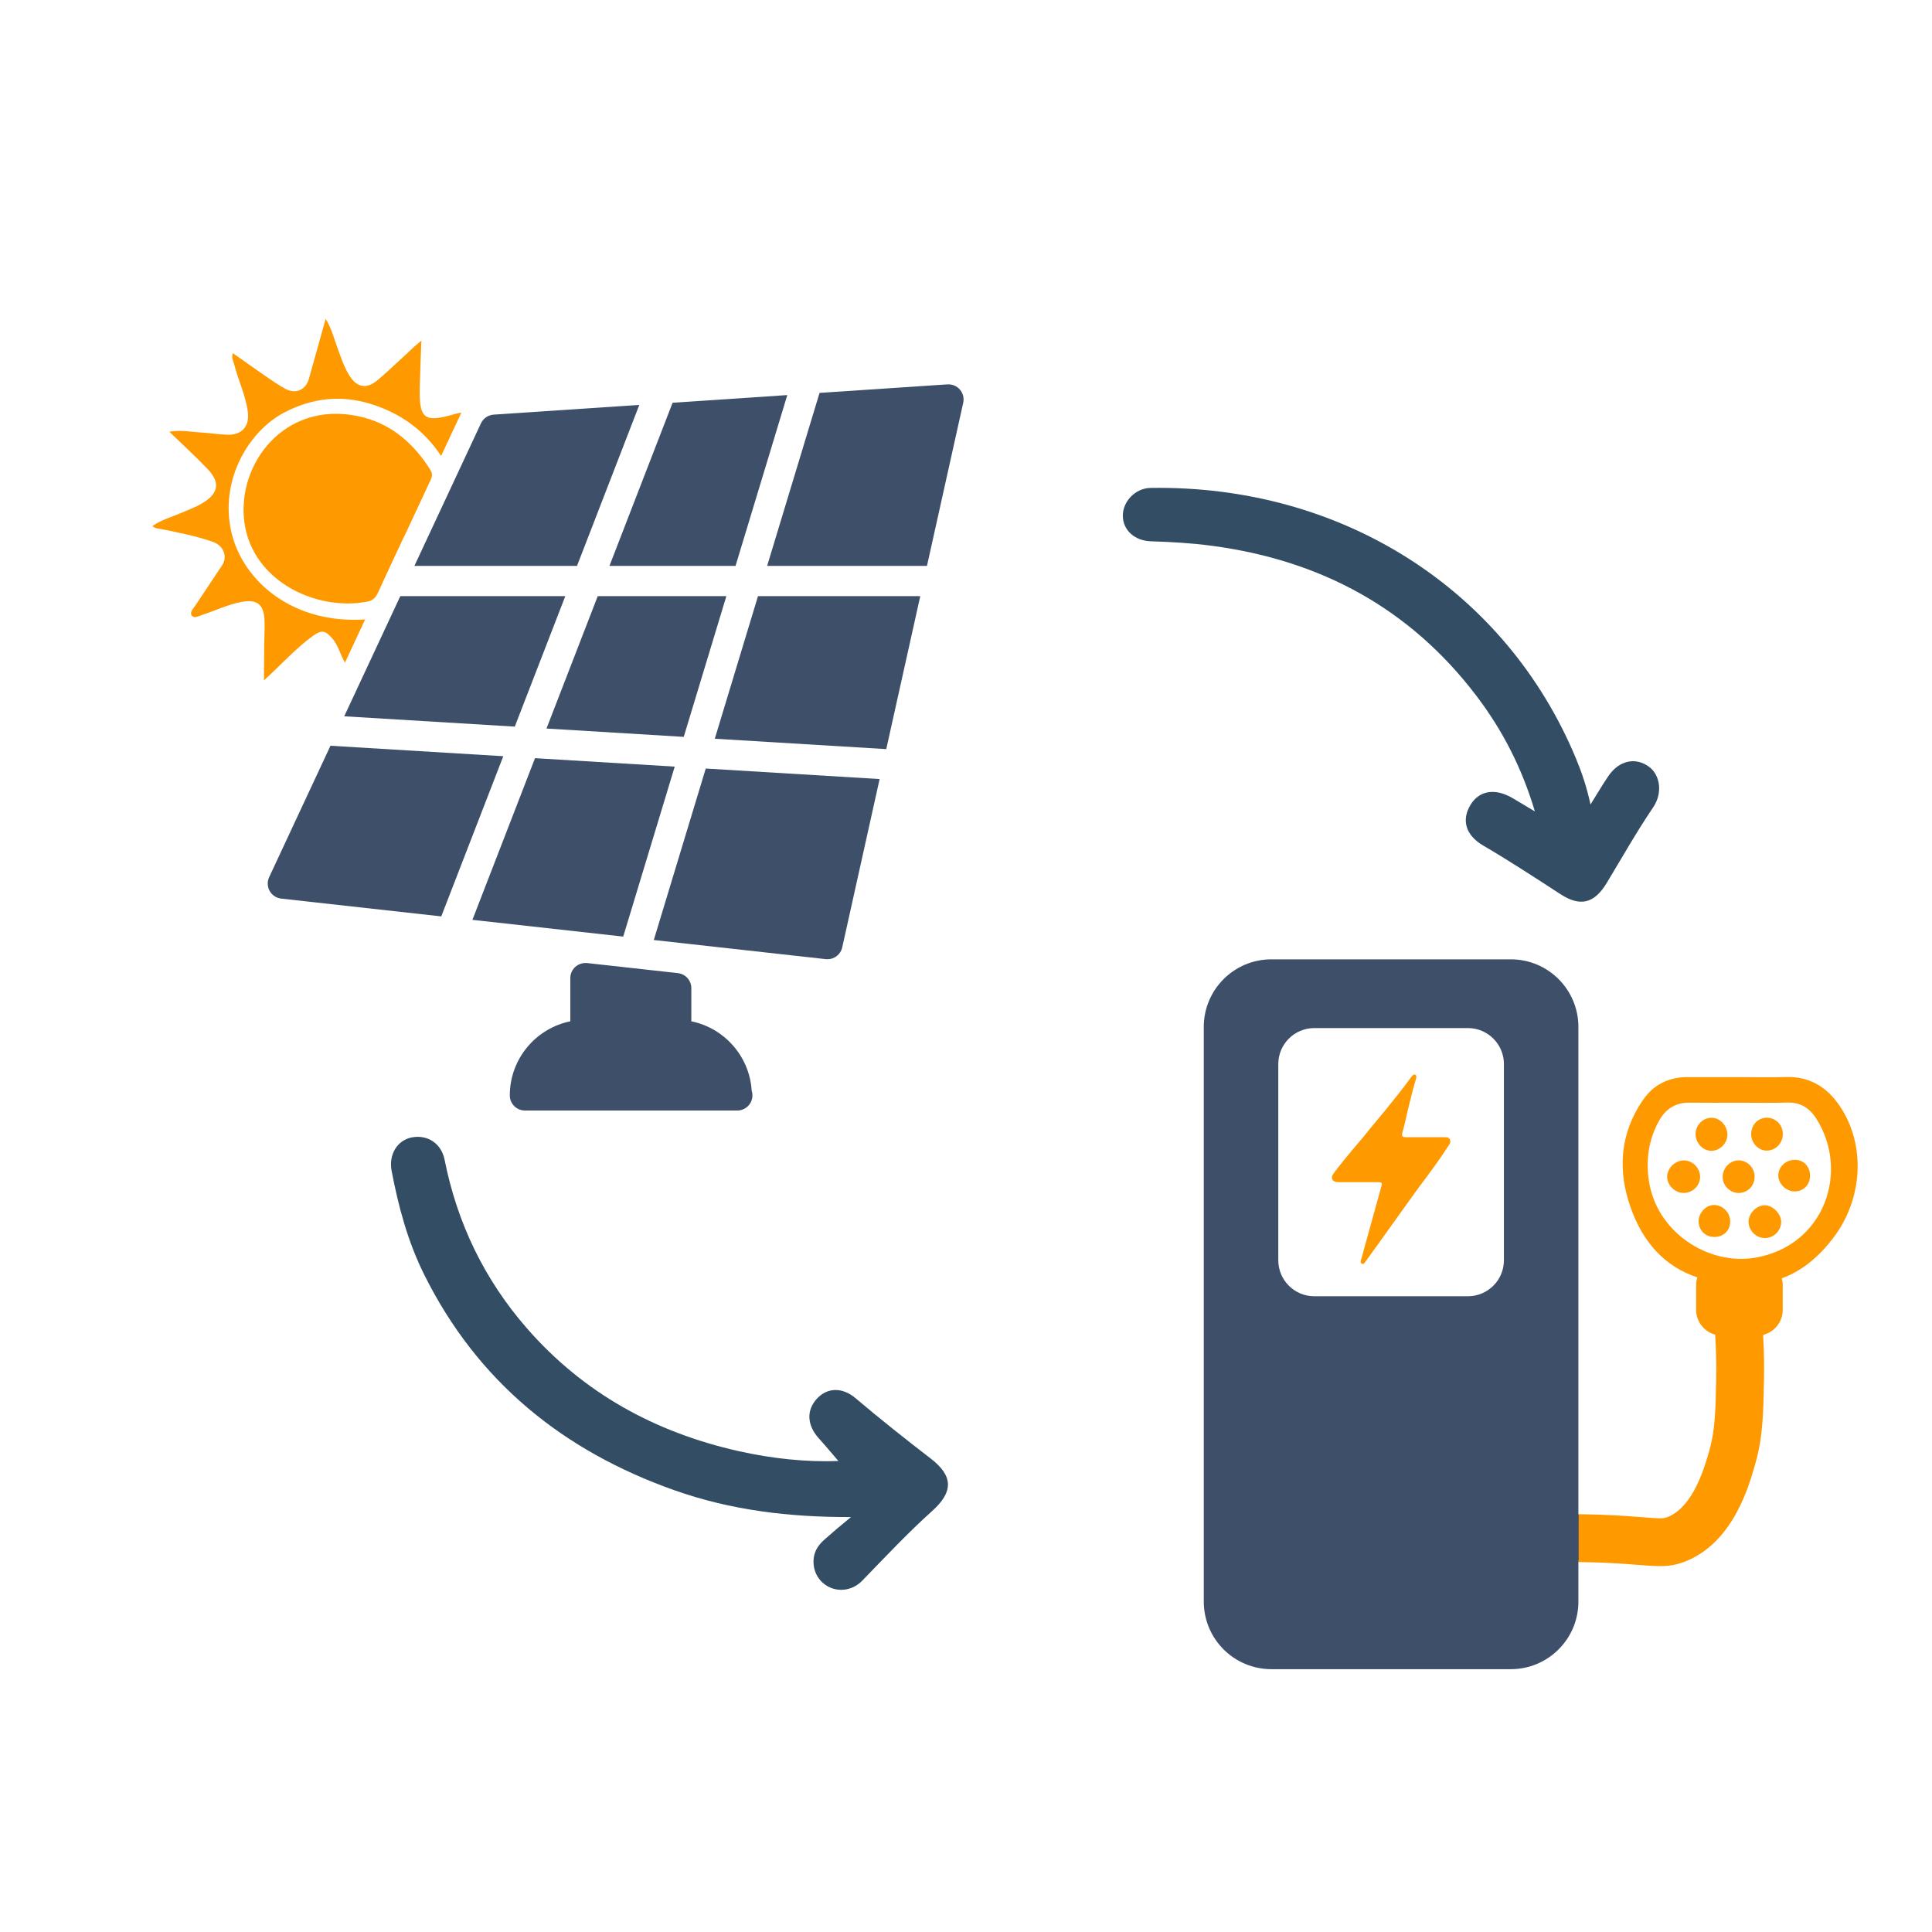 <?xml version="1.0" encoding="UTF-8"?>
<svg id="Ebene_1" xmlns="http://www.w3.org/2000/svg" viewBox="0 0 800 800">
  <defs>
    <style>
      .cls-1 {
        fill: #3d4f69;
      }

      .cls-2 {
        fill: #f90;
      }

      .cls-3 {
        fill: #324d64;
      }
    </style>
  </defs>
  <g>
    <path class="cls-2" d="M150.76,172.91c-30.71-8.13-51.59,16.71-49.81,41.11,1.89,25.78,29.34,39.4,51.38,35.06,2.16-.43,3.33-1.8,4.23-3.78,3.48-7.69,7.11-15.31,10.68-22.96l.04.02c3.57-7.65,7.15-15.29,10.72-22.94.72-1.54,1.42-2.87.25-4.75-6.58-10.58-15.54-18.59-27.49-21.75Z"/>
    <path class="cls-2" d="M173.81,160.26c.16-6.15.42-12.3.66-19.21-1.43,1.22-2.19,1.82-2.9,2.47-5.02,4.6-9.9,9.37-15.09,13.78-4.77,4.06-8.8,3.21-12-2.11-2.08-3.45-3.32-7.27-4.71-11.03-1.42-3.84-2.37-7.89-4.91-12.15-2.44,8.74-4.68,16.78-6.94,24.82-1.3,4.62-5.43,6.5-9.71,4.2-2.87-1.55-5.57-3.44-8.27-5.29-4.49-3.09-8.92-6.27-13.51-9.5-.74,2,.21,3.24.54,4.58,1.67,6.66,4.76,12.93,5.66,19.77.79,6.05-2.61,9.66-8.61,9.43-3.69-.14-7.36-.76-11.04-.95-4.07-.22-8.17-1.16-12.84-.28,5.54,5.37,10.77,10.14,15.66,15.24,5.52,5.76,4.82,10.27-2.08,14.37-2.69,1.6-5.69,2.7-8.58,3.94-4.04,1.74-8.34,2.89-12.04,5.5,1.1,1.03,2.39.99,3.64,1.24,7.25,1.44,14.5,2.87,21.5,5.32,4.22,1.47,6.11,6.05,3.78,9.61-3.67,5.6-7.46,11.11-11.13,16.71-.82,1.25-2.44,2.78-1.54,4.1,1.02,1.49,2.9.27,4.35-.2,5.58-1.78,10.86-4.47,16.71-5.44,5.91-.99,8.68,1.03,9.08,7.06.22,3.39-.05,6.8-.09,10.21-.04,4.86-.07,9.73-.11,15.28,7.18-6.5,13.02-13.14,20.18-18.35,3.69-2.68,5.23-2.39,8.22,1.09,2.44,2.83,3.14,6.54,5.15,9.91,2.87-6.13,5.52-11.82,8.36-17.89-29.74,2.03-50.52-15.66-55.34-35.93-5.07-21.35,6.85-41.99,22.07-49.87,11.33-5.86,23.2-7.27,35.62-3.41,12.25,3.8,22.03,10.79,29.1,21.52,2.8-5.99,5.53-11.83,8.4-17.97-1.23.27-1.95.38-2.63.58-12.75,3.78-14.95,2.12-14.6-11.14Z"/>
  </g>
  <g>
    <g>
      <polygon class="cls-1" points="221.54 313.94 195.62 380.89 258.06 387.82 279.39 317.44 221.54 313.94"/>
      <polygon class="cls-1" points="247.51 246.85 226.29 301.67 283.12 305.12 300.77 246.85 247.51 246.85"/>
      <polygon class="cls-1" points="295.98 305.89 366.98 310.19 381.06 246.85 313.87 246.85 295.98 305.89"/>
      <polygon class="cls-1" points="234.08 246.85 165.76 246.85 142.54 296.6 213.16 300.88 234.08 246.85"/>
      <path class="cls-1" d="M317.66,234.32h66.18l15.01-67.55c.43-1.93-.08-3.93-1.37-5.44s-3.19-2.28-5.17-2.17l-52.95,3.53-21.7,71.62Z"/>
      <path class="cls-1" d="M208.41,313.13l-71.57-4.33-25.39,54.42c-.85,1.83-.78,3.96.21,5.71.99,1.77,2.77,2.93,4.77,3.16l66.29,7.37,25.68-66.32Z"/>
      <path class="cls-1" d="M292.24,318.22l-21.52,71.02,71.22,7.92c.24.03.46.04.7.04,2.89,0,5.47-2.02,6.11-4.91l15.48-69.7-71.99-4.36Z"/>
      <path class="cls-1" d="M238.93,234.32l25.79-66.65-60.31,4.02c-2.28.15-4.3,1.54-5.26,3.61l-27.55,59.02h67.32Z"/>
      <polygon class="cls-1" points="304.57 234.32 326 163.59 278.51 166.76 252.36 234.32 304.57 234.32"/>
    </g>
    <path class="cls-1" d="M311.25,451.61c-.88-14.24-11.34-25.93-24.99-28.71v-13.72c0-3.19-2.39-5.88-5.57-6.23l-37.58-4.17c-1.74-.16-3.53.38-4.87,1.57-1.33,1.19-2.09,2.88-2.09,4.67v17.88c-14.28,2.91-25.05,15.56-25.05,30.68,0,3.46,2.81,6.26,6.26,6.26h87.94c3.46,0,6.26-2.81,6.26-6.26.01-.7-.1-1.37-.3-1.97Z"/>
  </g>
  <g>
    <g>
      <path class="cls-2" d="M761.77,457.91c-5.25-7.71-12.42-12.23-22.18-11.94-6.64.2-13.28.04-19.92.04-6.95,0-13.91.02-20.86,0-7.82-.02-14.17,3.14-18.53,9.51-9.54,13.92-10.53,29.17-5.02,44.64,5,14.05,13.87,24.24,27.56,28.77-.32,1.01-.49,2.08-.49,3.2v10.24c0,4.93,3.34,9.06,7.88,10.29.39,6.09.54,12.26.42,18.39-.26,13.16-.42,21.11-2.84,29.61-1.95,6.85-6.5,22.88-16.87,27.34-2.01.86-2.88.89-10.43.28-4.18-.34-9.89-.8-17.97-1.08-8.84-.31-17.72-.31-26.4,0-5.47.19-9.74,4.78-9.55,10.25.19,5.47,4.77,9.74,10.25,9.55,8.22-.29,16.63-.29,25,0,7.62.27,12.86.69,17.07,1.03,3.19.26,5.88.47,8.38.47,3.93,0,7.37-.54,11.47-2.3,19.03-8.18,25.39-30.56,28.1-40.12,3.12-10.97,3.3-20.38,3.59-34.63.12-6.14,0-12.33-.35-18.45.07-.1.14-.21.2-.32,4.56-1.22,7.91-5.36,7.91-10.3v-10.24c0-.98-.14-1.92-.39-2.82,8.7-3.18,15.5-9.16,21.23-16.62,12.43-16.17,13.63-38.75,2.74-54.77ZM726.83,520.78c-19.49,3.35-41.31-10.66-44.16-32.52-1.12-8.63.12-16.65,4.34-24.22,2.74-4.91,6.84-7.53,12.61-7.45,6.85.09,13.7.02,20.55.02h0c6.64,0,13.29.14,19.92-.06,5.35-.16,9.15,2.21,11.9,6.49,14.05,21.9,3.56,52.81-25.16,57.74Z"/>
      <path class="cls-2" d="M697.6,480.52c-3.69-.2-7.14,2.94-7.27,6.6-.12,3.45,3.06,6.74,6.61,6.85,3.69.12,6.88-2.78,7.03-6.38.15-3.62-2.79-6.88-6.38-7.08Z"/>
      <path class="cls-2" d="M730.86,499.07c-3.37-.1-6.82,3.33-6.82,6.78,0,3.63,3.04,6.75,6.65,6.81,3.67.06,6.77-2.92,6.86-6.59.08-3.33-3.33-6.9-6.69-7Z"/>
      <path class="cls-2" d="M708.79,476.53c3.46-.09,6.47-3.17,6.49-6.62.02-3.84-3.13-7.15-6.71-7.07-3.48.08-6.4,3.07-6.47,6.62-.07,3.84,3.08,7.16,6.69,7.07Z"/>
      <path class="cls-2" d="M731.42,476.44c3.75.1,6.84-3.05,6.81-6.94-.02-3.74-2.98-6.71-6.65-6.68-3.67.03-6.47,2.99-6.46,6.83,0,3.59,2.89,6.7,6.3,6.79Z"/>
      <path class="cls-2" d="M726.56,487.09c-.07-3.54-3.02-6.56-6.47-6.61-3.7-.06-6.84,3.16-6.78,6.97.05,3.61,3.21,6.64,6.81,6.53,3.71-.11,6.51-3.11,6.44-6.88Z"/>
      <path class="cls-2" d="M709.67,498.96c-3.3.04-6.35,3.3-6.32,6.77.03,3.66,2.81,6.45,6.46,6.47,3.93.02,6.66-2.69,6.63-6.57-.02-3.58-3.2-6.71-6.77-6.67Z"/>
      <path class="cls-2" d="M743.38,480.26c-3.73-.11-6.93,2.76-7.03,6.29-.1,3.48,3.07,6.71,6.67,6.8,3.61.09,6.42-2.69,6.48-6.39.06-3.8-2.49-6.6-6.12-6.7Z"/>
    </g>
    <path class="cls-2" d="M599.73,471.1c-.29-.14-.6-.18-.92-.19-.36-.02-.72-.01-1.08-.01-5.23,0-10.45,0-15.68-.02-.3-.01-.61-.03-.89-.11-.82-.2-.64-1.02-.47-1.76,1.06-3.75,1.15-4.73,2.24-9.3.6-2.41,1.35-5.46,1.95-7.83.49-1.71.95-3.44,1.45-5.14.1-.38.22-.78.12-1.17-.11-.41-.5-.7-.88-.63-.29.04-.56.29-.78.54-.48.52-.9,1.12-1.33,1.72-5.19,7.17-15.85,19.77-15.85,19.77l-3.3,4.09s-7.22,8.34-11.75,14.34c-.25.33-.46.66-.68,1-.32.48-.5,1.05-.3,1.66h0c.33,1.04,1.29,1.37,2.17,1.43.44.03.88.02,1.32.02,5.23,0,10.46-.01,15.69,0,.2,0,.41.02.61.04.7.09.86.38.73,1.16-.08.5-.23.99-.36,1.47-2.55,9.34-5.31,19.1-7.84,28.35-.12.46-.27.9-.39,1.36-.08.32-.12.69.02.99.15.33.49.53.81.5.25-.02.46-.19.65-.41.25-.29.47-.62.69-.93,7.35-10.07,14.74-20.66,22.18-30.86,4.25-5.61,8.43-11.29,12.27-17.27.3-.53.5-1.1.38-1.69-.1-.48-.39-.91-.79-1.09Z"/>
    <path class="cls-1" d="M653.7,627.99c0-.27,0-.55.02-.82-.05,0-.09,0-.14,0v-201.94c0-15.46-12.53-27.99-27.99-27.99h-99.14c-15.46,0-27.99,12.53-27.99,27.99v237.95c0,15.46,12.53,27.99,27.99,27.99h99.14c15.46,0,27.99-12.53,27.99-27.99v-17.18s.08,0,.12,0v-18.01ZM622.74,521.83c0,8.24-6.68,14.92-14.92,14.92h-63.59c-8.24,0-14.92-6.68-14.92-14.92v-81.21c0-8.24,6.68-14.92,14.92-14.92h63.59c8.24,0,14.92,6.68,14.92,14.92v81.21Z"/>
  </g>
  <path class="cls-3" d="M352.37,628.18c-25.75.09-49.84-2.87-73.09-11.09-46.11-16.32-81.59-44.99-103.63-89.3-6.78-13.63-10.67-28.14-13.49-42.98-1.29-6.77,2.36-12.64,8.29-13.82,6.43-1.28,12.28,2.35,13.66,9.29,5.23,26.28,16.47,49.57,34.08,69.75,23.43,26.84,53.08,43.07,87.57,50.83,13.99,3.15,28.19,4.61,41.4,4.11-2.31-2.68-5.1-6.06-8.04-9.3-4.96-5.47-5.32-11.67-.84-16.52,4.25-4.61,10.47-4.87,16.01-.17,10.15,8.61,20.57,16.87,31.12,24.99,9.37,7.21,9.38,13.79.62,21.66-10.17,9.13-19.5,19.11-29.01,28.91-3.75,3.87-9.27,4.79-13.72,2.61-4.45-2.19-6.95-6.85-6.36-11.95.39-3.33,2.25-5.82,4.71-7.93,1.64-1.41,3.25-2.85,4.9-4.25,1.63-1.38,3.29-2.73,5.81-4.82Z"/>
  <path class="cls-3" d="M635.56,336c-5.3-17.87-13.33-33.55-24.14-47.78-27.58-36.34-64.57-56.22-109.45-62.2-8.43-1.12-16.89-1.63-25.38-1.88-6.73-.2-11.57-4.58-11.65-10.49-.09-5.94,5.15-11.5,11.43-11.61,79.61-1.31,147.23,42.33,176.22,112.07,2.45,5.9,4.49,11.96,6,19.02,2.71-4.34,4.93-8.13,7.39-11.76,4.38-6.45,11.11-7.97,16.73-3.95,4.7,3.35,5.91,10.87,1.82,16.9-6.89,10.14-12.92,20.87-19.27,31.37-5.07,8.4-10.92,9.87-19.02,4.62-10.58-6.86-21.12-13.78-32.02-20.15-7.27-4.25-9.11-10.42-5.42-16.72,3.55-6.05,10.15-7.23,17.36-3.05,2.86,1.66,5.69,3.39,9.4,5.61Z"/>
</svg>